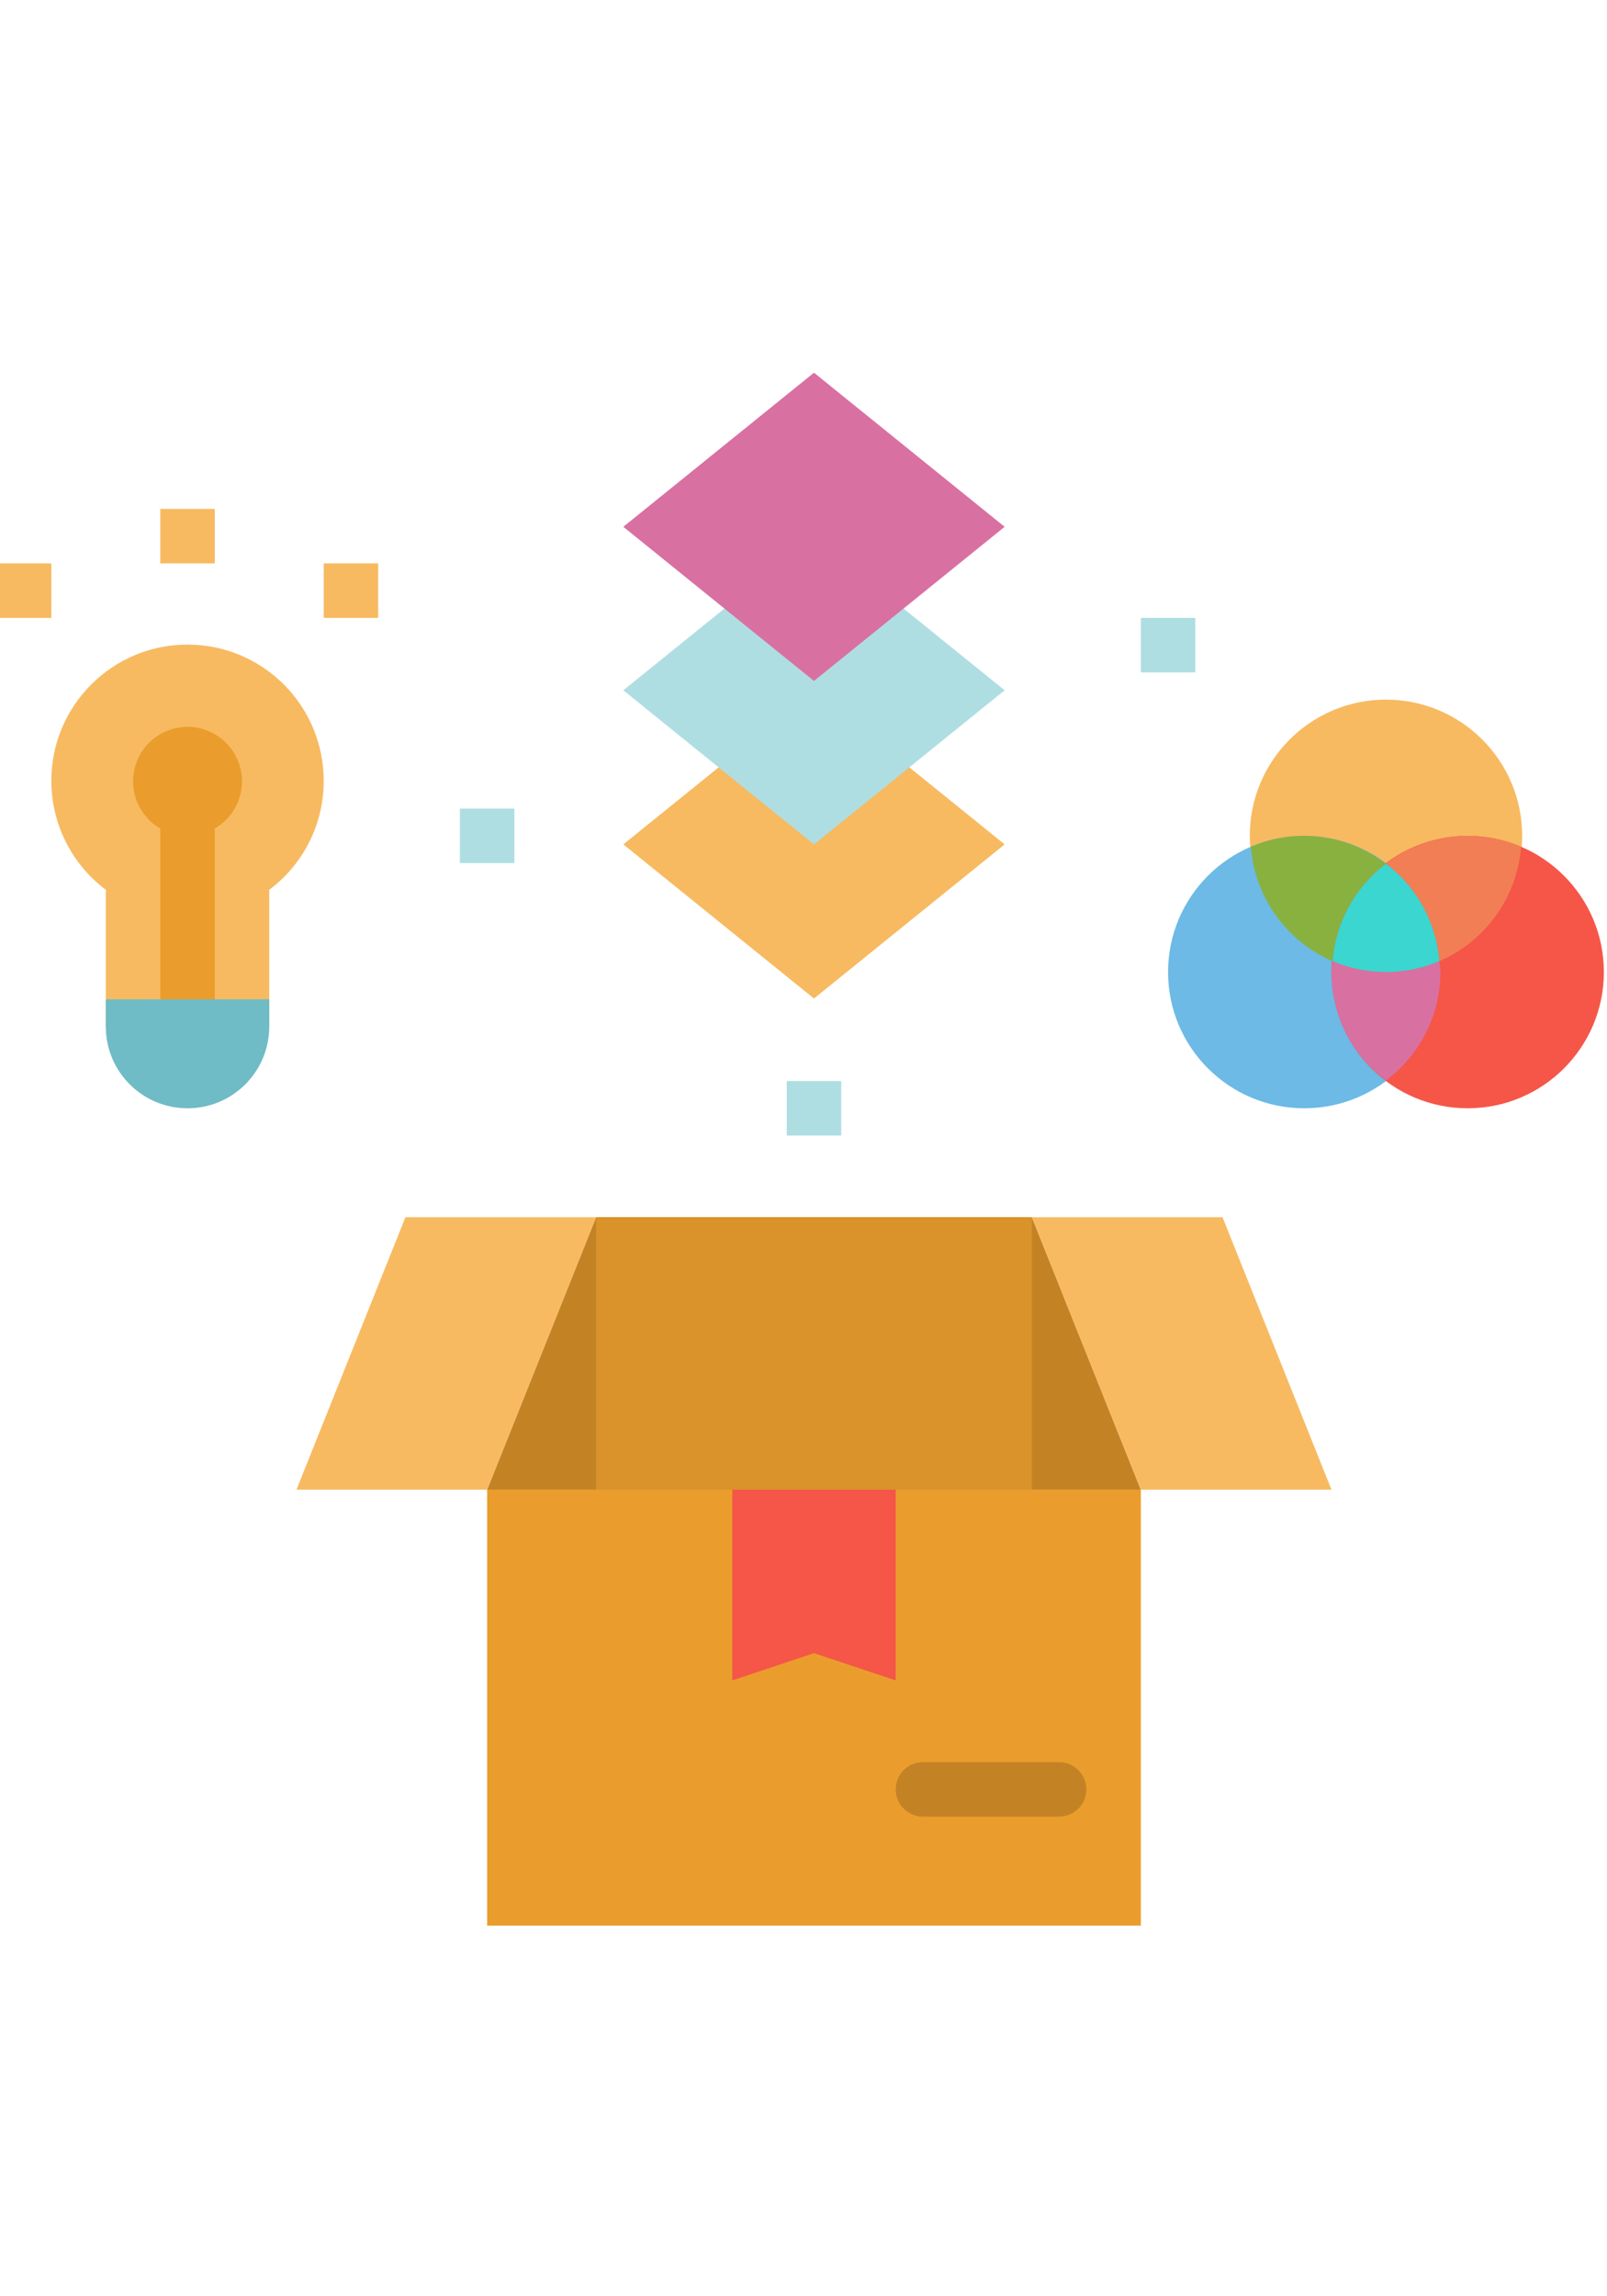<svg viewBox="1 -8 512 511" width="70" height="100" xmlns="http://www.w3.org/2000/svg"><path d="m156.203 356.297h208.273v138.848h-208.273zm0 0" fill="#ea9d2d"/><path d="m364.477 356.297h-208.273l34.711-86.781h138.848zm0 0" fill="#c38325"/><path d="m156.203 356.297h-60.746l34.711-86.781h60.746zm0 0" fill="#f7ba61"/><path d="m364.477 356.297h60.742l-34.711-86.781h-60.746zm0 0" fill="#f7ba61"/><path d="m286.371 417.043-26.031-8.68-26.035 8.68v-60.746h52.066zm0 0" fill="#f55648"/><path d="m338.441 460.434h-43.391c-4.793 0-8.68-3.887-8.68-8.68 0-4.793 3.887-8.68 8.68-8.68h43.391c4.793 0 8.676 3.887 8.676 8.68 0 4.793-3.883 8.68-8.676 8.68zm0 0" fill="#c38325"/><path d="m190.914 269.516h138.848v86.781h-138.848zm0 0" fill="#da922a"/><path d="m485.965 148.023c0 23.965-19.426 43.391-43.387 43.391-23.965 0-43.391-19.426-43.391-43.391 0-23.961 19.426-43.387 43.391-43.387 23.961 0 43.387 19.426 43.387 43.387zm0 0" fill="#f7ba61"/><path d="m459.934 191.414c0 23.965-19.426 43.391-43.391 43.391-23.965 0-43.391-19.426-43.391-43.391 0-23.961 19.426-43.391 43.391-43.391 23.965 0 43.391 19.43 43.391 43.391zm0 0" fill="#6cbae5"/><path d="m512 191.414c0 23.965-19.426 43.391-43.391 43.391-23.961 0-43.391-19.426-43.391-43.391 0-23.961 19.43-43.391 43.391-43.391 23.965 0 43.391 19.43 43.391 43.391zm0 0" fill="#f55648"/><path d="m425.566 187.945c.965-12.305 7.156-23.609 17.012-31.043-12.316-9.453-28.773-11.523-43.043-5.406 1.234 16.043 11.258 30.078 26.031 36.449zm0 0" fill="#89b140"/><path d="m442.578 156.902c9.852 7.434 16.043 18.738 17.008 31.043 14.773-6.371 24.797-20.406 26.035-36.449-14.27-6.117-30.73-4.047-43.043 5.406zm0 0" fill="#f27e55"/><path d="m459.934 191.414c0-1.188-.262-2.309-.348-3.469-10.867 4.629-23.152 4.629-34.02 0-.086 1.16-.348 2.281-.348 3.469.027 13.598 6.461 26.383 17.355 34.512 10.898-8.129 17.332-20.914 17.359-34.512zm0 0" fill="#d970a2"/><path d="m442.578 156.902c-9.855 7.434-16.047 18.738-17.012 31.043 10.867 4.629 23.152 4.629 34.02 0-.965-12.305-7.156-23.609-17.008-31.043zm0 0" fill="#3bd6d0"/><path d="m260.34 199.84-60.746-49.09 60.746-49.09 60.746 49.09zm0 0" fill="#f7ba61"/><path d="m260.34 150.75-60.746-49.09 60.746-49.094 60.746 49.094zm0 0" fill="#aedee2"/><path d="m260.34 98.684-60.746-49.094 60.746-49.09 60.746 49.09zm0 0" fill="#d970a2"/><path d="m104.137 130.668c.094-23.961-19.254-43.465-43.215-43.562-23.965-.098-43.469 19.254-43.566 43.215-.055 13.82 6.477 26.844 17.59 35.062h-.234v43.387h52.07v-43.387h-.234c11.035-8.129 17.562-21.008 17.59-34.715zm0 0" fill="#f7ba61"/><path d="m60.746 208.77c-4.793 0-8.68-3.883-8.68-8.676v-60.746c0-4.793 3.887-8.68 8.68-8.68 4.793 0 8.68 3.887 8.68 8.68v60.746c-.004 4.793-3.887 8.676-8.68 8.676zm0 0" fill="#ea9d2d"/><path d="m60.746 148.023c-9.586 0-17.355-7.77-17.355-17.355 0-9.582 7.77-17.355 17.355-17.355 9.586 0 17.355 7.773 17.355 17.355 0 9.586-7.77 17.355-17.355 17.355zm0 0" fill="#ea9d2d"/><path d="m34.711 200.094h52.07v8.676c0 14.379-11.656 26.035-26.035 26.035s-26.035-11.656-26.035-26.035zm0 0" fill="#6fbbc6"/><path d="m147.523 139.348h17.359v17.355h-17.359zm0 0" fill="#aedee2"/><g fill="#f7ba61"><path d="m52.066 43.891h17.355v17.355h-17.355zm0 0"/><path d="m104.137 61.246h17.355v17.355h-17.355zm0 0"/><path d="m0 61.246h17.355v17.355h-17.355zm0 0"/></g><path d="m251.66 226.129h17.355v17.355h-17.355zm0 0" fill="#aedee2"/><path d="m364.477 78.602h17.355v17.355h-17.355zm0 0" fill="#aedee2"/></svg>